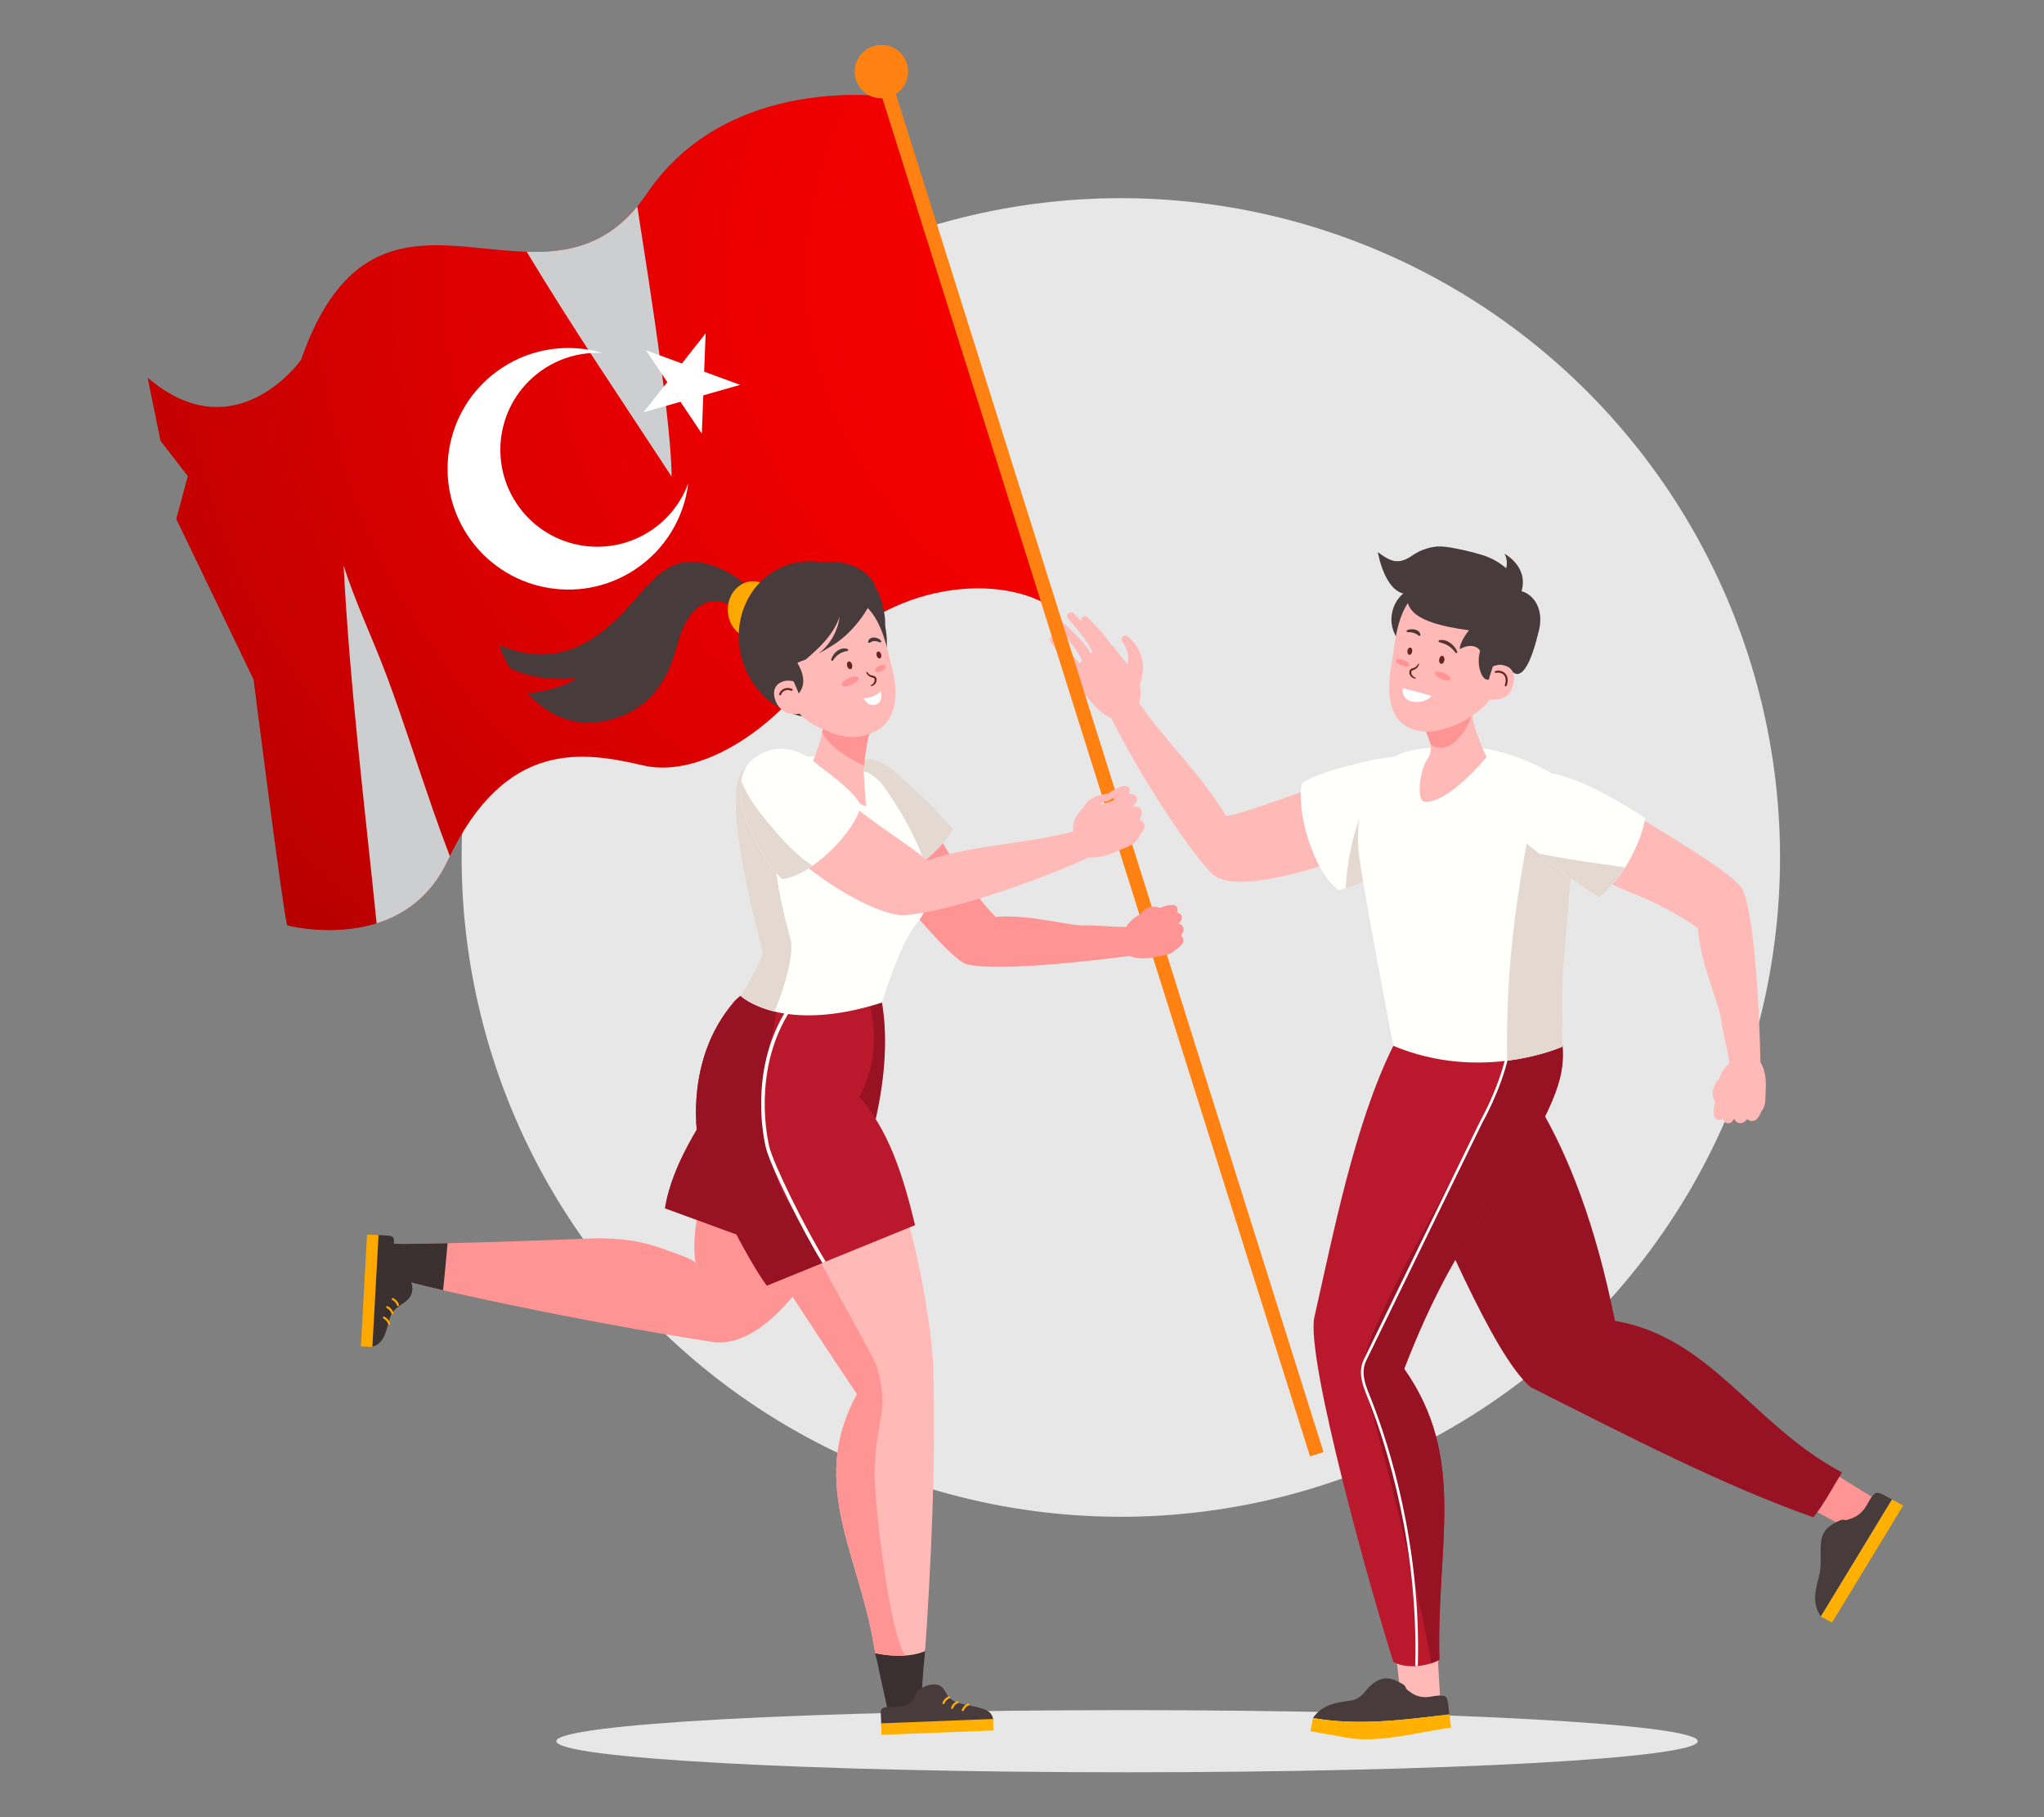 <?xml version="1.0" encoding="UTF-8"?>
<svg xmlns="http://www.w3.org/2000/svg" xmlns:xlink="http://www.w3.org/1999/xlink" viewBox="0 0 540 480">
  <rect x="0" y="0" width="540" height="480" fill="#808080" stroke="none"/>
  <defs>
    <style>
      .cls-1, .cls-2, .cls-3, .cls-4, .cls-5, .cls-6, .cls-7, .cls-8 {
        fill: none;
      }

      .cls-1, .cls-5, .cls-6, .cls-7, .cls-8 {
        stroke-linecap: round;
        stroke-linejoin: round;
      }

      .cls-1, .cls-5, .cls-8 {
        stroke-width: .55px;
      }

      .cls-1, .cls-6 {
        stroke: #632623;
      }

      .cls-9 {
        fill: #ff9494;
      }

      .cls-9, .cls-10, .cls-11, .cls-12, .cls-13, .cls-4, .cls-14, .cls-15, .cls-16, .cls-17, .cls-18, .cls-19, .cls-20, .cls-21, .cls-22, .cls-23, .cls-24, .cls-25 {
        stroke-width: 0px;
      }

      .cls-10 {
        fill: #ffa800;
      }

      .cls-11 {
        fill: #ff8112;
      }

      .cls-12 {
        fill: #ba192d;
      }

      .cls-26 {
        isolation: isolate;
      }

      .cls-2 {
        stroke: #ff8112;
        stroke-width: 3.73px;
      }

      .cls-2, .cls-3 {
        stroke-miterlimit: 10;
      }

      .cls-13 {
        fill: #632623;
      }

      .cls-3 {
        stroke: #fffffc;
        stroke-width: .94px;
      }

      .cls-14 {
        fill: #ffb000;
      }

      .cls-15 {
        fill: #ffb9b6;
      }

      .cls-16 {
        fill: #e7e7e7;
      }

      .cls-17 {
        fill: #971223;
      }

      .cls-5 {
        stroke: #ffa800;
      }

      .cls-18 {
        fill: #cdcecf;
        mix-blend-mode: multiply;
      }

      .cls-19 {
        fill: #fff;
      }

      .cls-20 {
        fill: #e3d9d1;
      }

      .cls-21 {
        fill: #3a3030;
      }

      .cls-22 {
        fill: #483b3b;
      }

      .cls-6 {
        stroke-width: .53px;
      }

      .cls-23 {
        fill: #503535;
      }

      .cls-24 {
        fill: url(#radial-gradient);
      }

      .cls-7 {
        stroke: #fff;
        stroke-width: .7px;
      }

      .cls-8 {
        stroke: #ffb000;
      }

      .cls-25 {
        fill: #fffffc;
      }
    </style>
    <radialGradient id="radial-gradient" cx="-1030.28" cy="-611.01" fx="-1030.28" fy="-611.01" r="397.59" gradientTransform="translate(-966.86 -137.87) rotate(-145.73) scale(.99 -.99) skewX(20.33)" gradientUnits="userSpaceOnUse">
      <stop offset="0" stop-color="red"/>
      <stop offset=".21" stop-color="#fb0000"/>
      <stop offset=".41" stop-color="#ef0000"/>
      <stop offset=".6" stop-color="#dc0000"/>
      <stop offset=".79" stop-color="#c10000"/>
      <stop offset=".98" stop-color="#9f0000"/>
      <stop offset="1" stop-color="#9b0000"/>
    </radialGradient>
  </defs>
  <g class="cls-26">
    <g id="Layer_2" data-name="Layer 2">
      <g id="Layer_2-2" data-name="Layer 2">
        <g>
          <rect class="cls-4" width="540" height="480"/>
          <g>
            <circle class="cls-16" cx="296.11" cy="226.5" r="174.15" transform="translate(-73.43 275.72) rotate(-45)"/>
            <path class="cls-16" d="m448.53,459.93c0,4.54-67.51,8.21-150.78,8.21s-150.78-3.68-150.78-8.21,67.51-8.21,150.78-8.21,150.78,3.68,150.78,8.21Z"/>
            <g>
              <g>
                <path class="cls-9" d="m481.69,387.48c4.42,2.7,8.82,5.42,13.23,8.15-1.79,2.96-3.57,5.92-5.36,8.88-4.76-2.58-9.53-5.14-14.31-7.69,2.15-3.11,4.29-6.23,6.44-9.35Z"/>
                <path class="cls-17" d="m386.03,267.29c12.02,10.78,30.25,29.9,40.62,81.6,25.48,4.4,36.3,27.45,59.98,40.06-2.49,3.97-4.61,8.17-7.56,11.84-23.7-8.37-47.92-20.9-74.73-34.4-10.14-8.77-24.27-43.88-36.48-70.44-4.29-9.33-1.24-20.66,7.58-25.91,3.06-1.82,6.44-2.75,10.6-2.75Z"/>
                <path class="cls-22" d="m499.83,396.07c-.98-.46-2.09-1.23-3.06-1.58-.97-.36-1.38-.16-2.01.56-.91,1.05-1.53,2.67-2.37,3.7-1.3,1.6-2.51,2.15-4.41,2.73-.62.19-1.02-.25-1.77.08-2.63,1.18-4.66,2.38-5.08,5.6-.42,3.21.3,6.06-.63,9.48-.93,3.42-1.8,7.05.56,10.31,6.25-10.26,12.53-20.57,18.76-30.88Z"/>
                <path class="cls-14" d="m484,428.59c6.27-10.3,12.53-20.61,18.8-30.91-.98-.53-1.97-1.06-2.95-1.59-6.27,10.3-12.53,20.61-18.8,30.91.98.53,1.97,1.06,2.95,1.58Z"/>
              </g>
              <g>
                <path class="cls-15" d="m379.48,431.86c.34,5.51.66,11.01.98,16.52-3.4.44-6.8.87-10.21,1.3-.65-5.71-1.31-11.41-1.96-17.12,3.73-.24,7.45-.47,11.18-.7Z"/>
                <path class="cls-12" d="m370.96,361.57c14.62-37.83,26.34-44.6,36.95-66.11,5.32-10.79,5.48-15.32,4.52-22.79-8.31-4.43-17.85-.48-26.83-3.31-3.44.1-15.16,2.19-17.51,6.9-10.33,20.74-16.04,50.65-20.83,71.56-2.48,10.82,15.51,74.74,20.88,91.2,4.16,2.2,10.17.67,12.14-.64-.87-30.4,7.41-52.99-9.32-76.8Z"/>
                <path class="cls-17" d="m359.88,363.72c9.06,31.22,19.46,77.97,18.02,75.68,1.01-.31,1.85-.68,2.38-1.03-.87-30.4,7.41-52.99-9.32-76.8,14.62-37.83,26.34-44.6,36.95-66.11,5.32-10.79,5.48-15.32,4.52-22.79-2.07-1.1-12.23-1.11-14.28,6.35-1.19,4.34-2.98,10.92-4.99,13.74-3.58,9.72-35.81,62.19-33.27,70.96Z"/>
                <path class="cls-22" d="m382.91,452.82c-.18-1.12-.22-2.57-.47-3.61-.25-1.04-.64-1.27-1.59-1.34-1.39-.1-3.03.46-4.35.42-2.05-.06-3.16-.7-4.72-1.93-.51-.4-.36-1.02-1.08-1.44-2.52-1.46-4.6-2.37-7.41-.61-2.81,1.76-3.08,4.48-6.69,4.93-3.61.45-7.42,1.1-9.72,4.56,11.72,2.11,24.19.53,36.03-.98Z"/>
                <path class="cls-14" d="m346.21,457.29c3.22.58,6.44,1.15,9.66,1.73,8.55,1.53,18.85-1.58,27.47-2.65-.14-1.18-.28-2.36-.41-3.53-11.87,1.47-24.31,3.06-36.08.96-.21,1.17-.43,2.33-.64,3.5Z"/>
                <path class="cls-7" d="m374.23,439.76c.84-31.81-7.67-58.04-11.98-69.18-1.55-4-3.49-7.67-1.53-11.53l30.66-62.81s4.78-8.35,6.78-17.22"/>
              </g>
              <g>
                <path class="cls-15" d="m298.34,181.65c7.36,12.34,18.02,21.3,25.58,33.9,5.46-.6,25.35-8.83,35.06-11.21,3,6.3,4.42,13.34,3.02,20.09-12.67,4.35-36.12,12.67-42.19,5.99-8.98-9.89-21.93-31.55-26.8-41.97-4.04-8.65-.32-4.8,1.17-7.45,1.49-2.66,3.52-.4,4.16.66Z"/>
                <path class="cls-25" d="m343.95,206.97c4.19-2.96,12.52-4.74,17-5.87,2.57-.65,8.79-1.61,11.5-1.38,4.8.41,6.82,6.97,8.52,10.84,5.11,11.63-21.51,23.56-27.24,24.56-7.03-4.91-11.32-21.36-9.79-28.15Z"/>
                <path class="cls-20" d="m380.98,210.55c-1.7-3.87-3.72-10.43-8.52-10.84-.91-.08-2.23-.02-3.66.12-4.97,3.58-7.02,9.12-9.24,15.09-2.41,6.49-3.67,12.96-4.07,19.75,8.03-2.46,30.2-13.4,25.49-24.11Z"/>
                <g>
                  <path class="cls-15" d="m290.51,187.72c4.74,3.98,6.6,2.06,7.43,1.57,4.03-2.38,4.54-7.82,1.24-12.43-.92-1.29-1.04-.69-4.92-5.97-2.2-3-10.66,5.85-10.66,5.85-.69.54-.26,1.97,1.56,4.77,1.82,2.8,5.35,6.21,5.35,6.21Z"/>
                  <path class="cls-15" d="m297.91,168.08c2.91,2.27,4.47,6.02,3.96,9.7-.34,2.34-1.17,6.26-4.36,5.25-1.39-.49-2.12-2.01-1.63-3.4.24-.67.75-1.18,1.11-1.79,1.64-2.49,1.34-5.91-.43-8.26-.83-.93.37-2.26,1.36-1.5h0Z"/>
                  <path class="cls-15" d="m284.25,178.93c-.74-1.29-2.29-3.38-3.18-4.63-1.14-1.56-2.31-3.11-3.49-4.65-.34-.44-.26-1.08.19-1.42.42-.32,1.01-.26,1.36.12,2.62,2.93,5.42,5.87,7.76,9.07,1.13,1.8-1.64,3.4-2.63,1.51h0Z"/>
                  <path class="cls-15" d="m286.19,175.15c-1.39-3.3-3.86-6.08-6.2-8.79-.38-.42-.34-1.06.08-1.43.39-.35.99-.34,1.37.01,2.86,2.78,5.9,5.6,7.66,9.28,0,0,.2.51.2.51.32.83-.1,1.75-.92,2.07-1.08.44-2.31-.5-2.17-1.65h0Z"/>
                  <path class="cls-15" d="m289.2,173.65c-1.04-3.36-4.41-7.23-7.02-10.23-.38-.42-.34-1.06.08-1.43.4-.35,1-.33,1.38.03,2.89,2.87,5.88,5.82,7.88,9.46.35.72.7,1.43.73,2.28-.1,1.99-3.07,1.89-3.04-.11h0Z"/>
                  <path class="cls-15" d="m292.14,174c-.57-1.72-1.62-3.32-2.63-4.84-1.11-1.62-2.35-3.18-3.64-4.7-.36-.42-.32-1.06.11-1.43.4-.34,1-.31,1.37.05,2.97,3.08,6.17,6.25,7.8,10.31.64,2.2-2.73,2.89-3,.6h0Z"/>
                </g>
              </g>
              <g>
                <path class="cls-25" d="m358.85,224.1c-.63-11.78,2.63-16.53,5.86-20.82,3.09-3.93,6.83-6.07,19.35-5.84.06,0,.09-.07.15-.1l7.56.31c8.67,1.29,17.61,5.75,21.92,9.19,4.54,3.63,2.22,7.13,2.14,15.14l-2.91,35.54-.21,18.97s-21.17,9.55-44.6-.24c0,0-8.91-45.95-9.24-52.16Z"/>
                <path class="cls-20" d="m414.61,210.95c-2.86-1.32-5.79-1.33-8.74-.95-3.1,14.54-5.6,29.2-6.87,44.02-.75,8.72-.93,17.44-.84,26.16,8.8-1.1,14.54-3.68,14.54-3.68l.21-18.98,2.91-35.54c.05-4.42,1.26-7.22,1.58-9.45-.89-.6-1.82-1.13-2.79-1.58Z"/>
                <g>
                  <path class="cls-15" d="m392.73,199.97s-9.95,12.17-16.22,11.82c-2.54.05-1.33-8.58.45-11,1.09-1.49,1.32-3.45.68-5.18-.8-2.18-1.97-5.25-3.28-8.33,1.68-2.53,11.72-5.91,14.56-2.46-1.35,4.96,3.82,15.15,3.82,15.15Z"/>
                  <path class="cls-9" d="m377.88,196.51c4.21,3.39,9.38-2.18,10.96-7.88-.2-1.41-.22-2.74.08-3.82-2.84-3.45-12.88-.07-14.56,2.46,1.31,3.08,2.48,6.15,3.28,8.33.11.3.18.6.24.9Z"/>
                  <g>
                    <path class="cls-22" d="m372.92,172.53s-6.16-3.86-5.23-10.17c.81-5.56,5.67-7.2,5.67-7.2l4.27,2.03-4.71,15.34Z"/>
                    <path class="cls-15" d="m394.51,163.89c-2.69-4.87-.39-7.46-6.28-8.59-.2-.04-.4-.07-.61-.1-.2-.05-.4-.1-.6-.14-5.89-1.13-8.07-1.87-12.55,1.49-5.79,4.35-6.05,14.96-6.72,18.25-1.9,9.38-.35,17.04,7.02,18.18,3.48,1.19,10.19-1.21,13.39-3.41,3.19-2.2,6.26-4.42,7.5-9.23.84-3.26.53-13.41-1.15-16.45Z"/>
                    <path class="cls-9" d="m379.16,177.74c-.19.45.56,1.2,1.68,1.68,1.12.48,2.18.5,2.37.05.19-.45-.56-1.2-1.68-1.68-1.12-.48-2.18-.5-2.37-.05Z"/>
                    <path class="cls-9" d="m368.86,174.44c-.15.39.51,1,1.47,1.36.96.36,1.86.33,2-.07.15-.39-.51-1-1.47-1.36-.96-.36-1.86-.33-2,.07Z"/>
                    <path class="cls-19" d="m370.57,181.79s1.75.36,7.65,2.02c0,0-1.43,1.96-4.77,1.57-3.34-.39-2.88-3.59-2.88-3.59Z"/>
                    <path class="cls-13" d="m380.21,174.19c-.09.58.15,1.1.53,1.16.38.06.76-.37.85-.95.09-.58-.15-1.1-.53-1.16s-.76.37-.85.95Z"/>
                    <path class="cls-13" d="m371.83,171.91c-.08.53.13,1,.48,1.05.35.05.69-.33.77-.86.08-.53-.13-1-.48-1.05-.34-.05-.69.33-.77.86Z"/>
                    <path class="cls-13" d="m374.89,175.48c-.15.44-.41.91-.85,1.2-.41.3-1,.34-1.11.57-.35.63.32,1.58,1.03,1.74.15.04.11.27-.04.26-1.05-.04-2.01-1.25-1.41-2.31.37-.46.87-.41,1.3-.66.35-.19.63-.53.84-.91.07-.14.3-.04.24.11h0Z"/>
                    <path class="cls-23" d="m380.24,169.1c2.06-.38,4.01,1.25,4.75,3.04.06.14,0,.29-.14.35-.11.05-.24.01-.31-.08-.54-.71-1.15-1.34-1.89-1.82-.74-.46-1.59-.72-2.42-.97-.26-.07-.24-.48.02-.52h0Z"/>
                    <path class="cls-23" d="m374.76,167.87c-.79-.67-1.82-.94-2.86-.89-.3.05-.42-.39-.15-.51,1.16-.54,3.29-.3,3.52,1.23.01.27-.35.38-.5.17h0Z"/>
                    <path class="cls-22" d="m406.59,166.46c1.32-5.58-1.39-9.41-4.62-10.3-1.42-4.87-5.98-7.94-9.25-9.17-2.78-1.04-9.23-2.5-11.67-2.63-5.54-.3-11.31,5.58-9.57,13.64.9,2.57,1.01,6.41,16.62,8.49-1.39,1.61-2.66,4.17-2.39,4.97,2.44-1.42,4.5-.88,5.33.44-.73,2.41-.44,5.48.98,7.15.21.25.52.4.83.48h0c.7.17,1.41-.24,1.62-.93.28-.94.71-2.18,1.15-2.91,1.39-.22,3.28.85,3.28.85,0,0,3.59,7.22,7.68-10.07Z"/>
                    <g>
                      <path class="cls-15" d="m394.4,176.03c.59-.32,1.79-.48,2.45-.38,2.02.31,3.49,1.63,3.07,4.32-.41,2.7-1.61,4.75-5.23,4.85-.72.02-1.91-.15-2.4-.71.7-2.81.53-3.45,2.12-8.09Z"/>
                      <path class="cls-6" d="m395.18,177.5c1.68-.44,3.57.85,2.62,3.53"/>
                    </g>
                    <path class="cls-22" d="m379.98,144.38s-3.31-.11-6.91,2.38c-3.72,2.56-5.73,1.53-9.06-.91,0,0,2.48,15.02,11.18,10.06l4.79-11.53Z"/>
                    <path class="cls-22" d="m397.44,146.25s6.45,3.37,4.53,9.9l-8.28.65s6.4-5.92,3.76-10.55Z"/>
                  </g>
                </g>
              </g>
              <g>
                <path class="cls-15" d="m457.11,283.3c-.21-5.01-1.95-9.69-2.49-14.69-1.25-5.57-5.33-14.2-6.07-23.45-14.21-10.16-29.19-12.04-38.56-20.12-.51-.44-.97-1.05-1.38-1.79-4.99-9.03,5.58-18.78,14.39-13.41,16.68,10.16,35.89,21.29,37.5,25.38,3.83,9.68,4.56,41.57,4.67,48.92-2.68-.36-5.38-.44-8.05-.85Z"/>
                <path class="cls-25" d="m407.49,226.21c-4.9-4.22-12.09-7.85-5.25-18.51,3.54-5.1,8.41-3.47,12.11-2.22,5.18,1.55,14.08,6.48,20.31,10.63-1.36,7.6-6.63,16.59-12.18,20.96-3.97-2.29-11.62-7.96-14.99-10.86Z"/>
                <path class="cls-20" d="m406.56,225.44c.31.26.62.51.92.77,3.37,2.9,11.02,8.57,14.99,10.86,2.45-1.93,4.84-4.75,6.86-7.96-7.61-1.11-15.25-2.07-22.78-3.67Z"/>
                <g>
                  <path class="cls-15" d="m466.37,290.83l.14-3.75c.08-2.08-.23-4.12-1.06-5.86-.65-1.37-1.91-1.41-3.21-1.29l-.72-.08c-2.23.2-5.07-.32-7.2,4.65,0,0-1.87,9.45,2.28,10.35l5.49.65c2.23-.2,4.15-2.28,4.28-4.66Z"/>
                  <path class="cls-15" d="m457.32,287.96c-.64.1-1.62.65-1.99,1.14-.56.67.1,1.73.56,2.36.56.63-.22,1.57-.92,1.11-3.86-2.06-2.83-6.21.24-8.51,0,0,1-.73,1-.73,1.15-.84,2.76-.58,3.6.57,1.38,1.77-.32,4.47-2.48,4.06h0Z"/>
                  <path class="cls-15" d="m456.61,293.38c-.44.71-.88,1.69-1.73,2.26-.52.35-1.35.26-1.75-.27-.2-.26-.24-.4-.3-.63-.27-1.85.24-3.44.54-5.16.26-1.17,2.01-.86,1.86.33-.17,1.38-.46,2.95-.27,4.24-.1-.39-.78-.67-1.17-.46-.03,0-.14.08-.12.06.25-.33.57-.94.83-1.49.74-1.47,2.92-.31,2.12,1.13h0Z"/>
                  <path class="cls-15" d="m458.66,294.02c-.26.76-.49,1.78-1.24,2.41-.34.28-.94.39-1.37.18-.55-.28-.64-.56-.77-.73-.59-1.23-.65-2.46-.79-3.75-.04-.52.34-.98.86-1.02.49-.04.93.3,1.01.78.18.93.36,2.08.79,2.88,0,.04.07-.03-.25-.19-.1-.05-.2-.06-.33-.07-.21,0-.39.06-.52.16-.02.01-.05.03-.06.05.06-.23.27-.83.35-1.3.37-1.61,2.78-.99,2.32.6h0Z"/>
                  <path class="cls-15" d="m461.34,295.87c-1.07,1.28-2.78,1-3.28-.65-.37-1.13-.4-2.28-.42-3.41,0-.52.42-.95.94-.95.5,0,.91.39.95.88.13.93.24,2.13.69,2.82-.1-.17-.55-.24-.71-.16-.14.06-.06,0,0-.08,1.02-1.53,3.16.27,1.83,1.55h0Z"/>
                  <path class="cls-15" d="m462.43,292.37c.15.53.34,1.08.55,1.43.08.18.24.25.02.16-.12-.03-.28,0-.33.04.59-.53,1.08-2,1.35-2.9.32-1.17,2.07-.76,1.84.43-.45,1.65-1.03,4.96-3.45,4.55-1.53-.59-1.74-1.84-2.26-2.98-.55-1.56,1.81-2.33,2.28-.74h0Z"/>
                </g>
              </g>
            </g>
            <g>
              <g>
                <path class="cls-24" d="m234.96,25.62s-42.39-6.5-64,25.43c-26.61,39.32-70.41-16.33-91.44,44.03,0,0-17.35,24.53-40.52,4.68l3.41,16.69,7.21,9.32-3.05,11.31,20.43,42.43s7.76,61.28,8.87,64.94c0,0,30.59,8.08,42.36-17.03,15.34-32.73,36.31-28.77,51.8-25.21,13.84,3.18,32.5-7.75,45.01-24.71,17.24-23.37,47.88-26.45,62.29-17.35L234.96,25.62Z"/>
                <path class="cls-18" d="m114.39,213.93c-4.1-11.76-7.84-23.63-12.19-35.3-3.69-9.89-8.25-19.3-11.43-29.26,1.63,31.61,5.52,63.04,8.73,94.53,7.15-2.24,14.29-6.98,18.73-16.47.2-.43.41-.83.62-1.25-1.55-4.06-3.03-8.15-4.46-12.25Z"/>
                <path class="cls-18" d="m177.43,125.89c0-16.5-8.75-68.59-9.06-71.37-8.6,10.41-18.74,12.3-29.21,11.99,12.13,20.19,25.38,39.67,38.27,59.38Z"/>
                <g>
                  <path class="cls-19" d="m171.83,140.23c-11.83,7.75-27.7,4.45-35.45-7.38-7.75-11.83-4.45-27.7,7.38-35.45,4.77-3.13,10.2-4.45,15.5-4.15-8.69-2.58-18.42-1.47-26.6,3.89-14.74,9.66-18.85,29.44-9.19,44.18,9.66,14.74,29.44,18.85,44.18,9.19,8.18-5.36,13.08-13.84,14.18-22.84-1.83,4.97-5.21,9.43-9.99,12.56Z"/>
                  <polygon class="cls-19" points="170.65 92.52 180.16 96.01 186.42 88.05 186.03 98.17 195.54 101.66 185.8 104.43 185.41 114.54 179.77 106.13 170.03 108.89 176.29 100.93 170.65 92.52"/>
                </g>
                <line class="cls-2" x1="231.73" y1="15.34" x2="347.87" y2="384.12"/>
                <path class="cls-11" d="m227.02,14.94c-2.19,3.22-1.36,7.61,1.86,9.8,3.22,2.19,7.61,1.36,9.8-1.86,2.19-3.22,1.36-7.61-1.86-9.8-3.22-2.19-7.61-1.36-9.8,1.86Z"/>
              </g>
              <g>
                <path class="cls-22" d="m200.28,159.22s-2.05-6.13-11.46-9.61c-12.5-4.62-16.73,4.66-24.91,12.93-7.79,7.88-17.82,13.9-32.07,7.88,0,0,.9,2.65,2.82,6.03,5.41,2.66,11.63,3.29,17.86,2.67-3.82,2.29-8.42,3.64-13.1,4.01,4.66,5.15,11.61,9.41,21.24,7.12,15.39-3.67,17.34-17.53,19.02-22.35,0,0,4.24-14.42,15.05-7.08,8.46,5.74,5.53-1.6,5.53-1.6Z"/>
                <path class="cls-10" d="m205.71,161.05c0,4.16-3.01,7.53-6.72,7.53s-6.72-3.37-6.72-7.53,3.01-7.53,6.72-7.53,6.72,3.37,6.72,7.53Z"/>
                <g>
                  <path class="cls-9" d="m299.82,244.68c-4.7.53-9.32-.42-14.05-.21-5.37-.37-14.01-2.93-22.73-2.29-11.52-11.79-15.43-25.49-24.3-33.06-.48-.41-1.12-.75-1.87-1.03-9.13-3.36-16.7,7.9-10.43,15.34,11.87,14.09,25.02,30.4,29.06,31.31,9.58,2.18,39.42-1.73,46.28-2.69-.73-2.45-1.19-4.95-1.95-7.38Z"/>
                  <path class="cls-20" d="m239.45,206.62c-4.64-3.96-9.06-10.14-18.01-2.24-4.25,4.03-2.03,8.34-.32,11.61,2.19,4.61,8.07,12.19,12.84,17.41,6.89-2.36,14.51-8.57,17.78-14.37-2.71-3.37-9.09-9.69-12.28-12.41Z"/>
                  <g>
                    <path class="cls-9" d="m308.17,252.22l-3.48.67c-1.93.37-3.87.38-5.62-.14-1.37-.41-1.59-1.58-1.67-2.81l-.18-.66c-.14-2.11-1.03-4.68,3.3-7.38,0,0,8.54-3.11,9.98.64l1.4,5.02c.14,2.11-1.53,4.2-3.73,4.66Z"/>
                    <path class="cls-9" d="m300.26,242.78c1.09-2.15,3.94-4.28,6.31-2.84.66.34,1.12.86,1.59,1.4.25.28.23.71-.05.96-.46.44-1.12-.11-1.57-.27-.51-.18-1.26-.26-1.56.15-.4.42-.77,1.41-.78,2.02.41,1.28-.3,2.64-1.57,3.05-2.01.69-3.91-1.58-2.9-3.42,0,0,.54-1.05.54-1.05h0Z"/>
                    <path class="cls-9" d="m307.81,240.93c.48-.32.98-.69,1.25-.97.01,0,0,0-.02.05-.13.34.04.83.38,1.02.16.07.14.06.2.07-.04-.02-.34,0-.59.03-1.06.16-2.23.5-3.33.83-1.08.33-1.63-1.29-.57-1.68,1.55-.53,2.96-1.23,4.73-1.25.39.02.89.26,1.1.68.64,1.33-1.06,2.38-1.82,3.05-1.24.96-2.63-.94-1.33-1.83h0Z"/>
                    <path class="cls-9" d="m309.16,242.49c.42-.14.94-.42,1.14-.5-.02.02-.03.04-.04.07-.12.2-.11.58.04.8.2.27.25.21.22.21-.03-.02-.1-.04-.18-.07-.77-.2-1.79-.24-2.62-.26-1.12-.02-1.16-1.7-.05-1.78,1.39-.01,4.83-.53,4.57,1.76-.27,1.02-1.46,1.46-2.2,1.85-1.43.66-2.35-1.52-.88-2.08h0Z"/>
                    <path class="cls-9" d="m310.44,245.32c.07-.06.11-.15.07,0-.05.15.08.57.25.64-.61-.31-1.95-.26-2.77-.23-.49.02-.91-.36-.93-.85-.02-.46.31-.85.76-.92,1.05-.15,2.13-.28,3.24-.1,1.61.23,2.12,1.78,1.08,2.97-1,1.42-2.98-.31-1.7-1.49h0Z"/>
                    <path class="cls-9" d="m309.39,246.09c1.28.22,3.7.9,3.16,2.83-.75,1.62-2.37,2.07-3.8,2.72-1.05.4-1.71-1.16-.69-1.64.48-.22,1-.49,1.45-.78.45-.28.97-.67,1.08-.91-.04.05-.03.2,0,.31.11.19.03.05-.16,0-.36-.14-.91-.24-1.43-.31-1.53-.23-1.14-2.52.38-2.23h0Z"/>
                  </g>
                </g>
                <g>
                  <path class="cls-9" d="m233,264.83c-1.8-10.31-37.17,13.23-37.22,16.82-5.66,17.04-14.18,40.21-11.99,52.05-.18-.99-6.11-2.9-7.13-3.29-2.29-.89-4.63-1.62-7.03-2.16-4.77-1.07-9.66-1.29-14.54-1.07-4.37.19-51.86,1.98-51.81,1.2-.17,2.89-.35,5.77-.52,8.66,5.75,2.39,50.9,12.13,85.38,17.4,23.26,3.55,50.52-57.24,44.86-89.6Z"/>
                  <path class="cls-21" d="m118.24,328.39c-8.44.21-14.97.27-14.96-.02-.17,2.89-.35,5.77-.52,8.66,1.71.71,6.92,2.08,14.3,3.78.42-4.14.84-8.27,1.18-12.42Z"/>
                  <path class="cls-17" d="m215.54,333.76c13.31-20.82,20.91-49.14,17.45-68.94-1.8-10.31-37.17,13.23-37.22,16.82-9.21,11.73-18.22,25.36-20.11,37.54,1.73.66,31.1,11.36,39.88,14.57Z"/>
                  <g>
                    <path class="cls-21" d="m99.68,326.23c.96.09,2.36.08,3.22.19s1.15.51,1.18,1.3c.04,1.17-.19,2.76-.19,3.9,0,1.77.65,2.82,1.92,3.89.42.35.8.35,1.25.75,1.58,1.42,2.69,4.38,1.13,6.47-1.56,2.09-4.16,2.28-5.15,5.35-.98,3.07-1.38,7.1-5.02,7.7.55-9.86,1.07-19.7,1.64-29.56Z"/>
                    <path class="cls-10" d="m95.34,355.63c.54-9.85,1.08-19.7,1.63-29.55,1.01.06,2.02.11,3.04.17-.54,9.85-1.08,19.7-1.63,29.55-1.01-.06-2.02-.11-3.04-.17Z"/>
                    <path class="cls-5" d="m105.13,344.73c-.19-.74-.74-1.22-1.36-1.6"/>
                    <path class="cls-5" d="m103.67,346.87c-.19-.74-.74-1.22-1.36-1.6"/>
                    <path class="cls-5" d="m102.8,349.64c-.19-.74-.74-1.22-1.36-1.6"/>
                  </g>
                </g>
                <g>
                  <path class="cls-21" d="m230.99,436.01c.56,1.97,1.01,3.79,1.27,5.41l2.27,10.33,8.68-.31.82-11.73h.04c.13-1.32.25-2.74.37-4.23l-13.45.53Z"/>
                  <path class="cls-15" d="m226.41,368.25c-13.27,24.14,1.21,43.21,4.77,68.41,0,0,7.68,1.89,13.21-.52,0,0,3.35-44.32,2.11-75.97-.44-11.17-6.72-53.16-21.66-70.92,5.15-6.81,3.23-29.67,2.2-30.85-5.81-6.72-33.3,6.46-33.3,6.46-9.93,18.19-8.66,35.74-5.97,41.12,2.51,5.02,3.01,9.31,8.45,16.76,11.54,16.89,16.8,25.64,30.19,45.51Z"/>
                  <path class="cls-9" d="m231.07,389.64c0-14.55,4.1-16.13.66-28.33-1.29-4.57-21.28-36.82-27.96-55.38-2.47-6.88.18-22.22,1.11-29.54.78-6.13,3.23-11.82,4.81-17.74-8.16,2.48-15.95,6.21-15.95,6.21-9.93,18.19-8.66,35.74-5.97,41.12,2.51,5.02,3.01,9.31,8.45,16.76,11.54,16.89,16.8,25.64,30.19,45.51-13.27,24.14,1.21,43.21,4.77,68.41,0,0,3.8.93,7.97.65-4.06-5.45-8.08-39.32-8.08-47.67Z"/>
                  <path class="cls-12" d="m202.61,339.56l39.15-15.94c-3.49-14.35-7.1-24.91-14.71-33.95,8.11-14.91,1.02-30.08-.01-31.27-4.88-5.64-25.85.43-31.38,4.64-1.31,1-1.92,1.82-1.92,1.82-12.82,15.2-9.96,34.95-8.61,40.53,1.32,5.45,12.5,27.64,17.48,34.17Z"/>
                  <path class="cls-17" d="m214.95,329.46c-1.16-2.22-2.3-4.53-3.07-6.94-9.51-10.51-10.69-27.9-10-35.64.4-4.52.9-9.08,2.07-13.47,1.18-4.4,2.15-14.93,2.43-16.02-6.01,1.4-8.19,3.73-10.73,5.67-1.31,1-1.92,1.82-1.92,1.82-12.82,15.2-9.96,34.95-8.61,40.53,1.32,5.45,12.5,27.64,17.48,34.17l14.91-6.07c-.94-1.35-1.87-2.69-2.57-4.03Z"/>
                  <path class="cls-3" d="m209.19,265.47c-10.25,14.72-7.65,32.4-6.38,37.63,1.13,4.64,9.39,21.4,14.9,30.32"/>
                  <g>
                    <path class="cls-22" d="m232.81,455.53l-.13-3.29c-.03-.68.5-1.24,1.18-1.27l3.96-.16c1.54-.06,2.93-.93,3.66-2.29.24-.45.45-.9.59-1.3.49-1.39,4.4-3.05,6.36-1.89,1.96,1.15,1.02,3.72,5.86,4.78,4.83,1.07,7.85,1.25,8.1,4.25l-29.57,1.16Z"/>
                    <rect class="cls-14" x="232.85" y="454.62" width="29.6" height="3.04" transform="translate(-17.67 10.04) rotate(-2.24)"/>
                    <path class="cls-8" d="m250.72,448.36s-1,.3-1.47,1.51"/>
                    <path class="cls-8" d="m252.99,449.61s-1,.3-1.47,1.51"/>
                    <path class="cls-8" d="m255.83,450.22s-1,.3-1.47,1.51"/>
                  </g>
                </g>
                <g>
                  <path class="cls-25" d="m233.77,208.18c-.93-1.79-4.16-4.33-5.26-4.28,0,0,0,.01,0,.02-.1-.04-.19-.08-.29-.11-.03,0-.05-.02-.08-.02-.05-.02-12.83-4.07-12.83-4.07-3.43.41-12.92.88-16.21,1.85-3.88,1.14-9.44,4.74,2.31,49.68.49,1.89-5.76,11.8-5.76,11.8,0,0,10.79,10.29,37.34,1.78,0,0,4.82-15.82,9.09-20.78,3.01-3.5,3.81-8.28,3.41-11.05-1.42-9.91-9.85-22.26-11.72-24.81Z"/>
                  <path class="cls-20" d="m208.94,248.42c-1.88-6.81-5.21-19.91-4.25-29.26,0-.06.02-.11.02-.17-.04-5.87-.24-11.75-1.5-17.43-1.52.81-4.79,1.92-4.88.27-.08.03-.16.07-.24.11,0,0,0,0,0,0,0,0-.02,0-.03.01-.07.03-.14.07-.21.1-.04.02-.08.04-.12.06-.07.04-.13.07-.2.11-.04.03-.08.05-.13.08-.06.04-.13.09-.19.13-.04.03-.08.06-.12.09-.23.18-.45.39-.66.63-.04.04-.07.08-.11.12-.06.07-.12.15-.17.23-.04.05-.07.1-.11.16-.06.08-.11.17-.17.26-.03.06-.07.11-.1.17-.05.1-.11.2-.16.3-.03.06-.06.12-.09.18-.05.12-.11.23-.16.36-.02.04-.03.08-.05.12-.18.47-.35,1.01-.49,1.62-.01.06-.03.12-.04.18-.04.18-.07.37-.11.57-.01.08-.03.16-.04.24-.03.2-.06.41-.09.62-.01.08-.02.17-.03.25-.03.23-.05.46-.07.71,0,.06,0,.13-.01.19-.09,1.18-.12,2.54-.07,4.11,0,.07,0,.14,0,.22.01.35.03.72.05,1.1,0,.1.01.21.02.31.02.38.05.77.08,1.17,0,.1.02.19.02.29.04.43.07.87.12,1.33,0,.01,0,.03,0,.05.2,2.02.5,4.31.92,6.88.02.13.04.25.06.38.09.56.19,1.13.29,1.72.03.16.06.32.08.48.11.59.22,1.2.33,1.82.03.14.06.29.08.43,1.11,5.85,2.72,12.91,4.97,21.52.03.11.03.26.02.42,0,.06-.02.12-.03.18-.02.12-.04.24-.08.38-.02.08-.05.18-.08.26-.04.14-.09.27-.14.42-.04.11-.08.21-.12.33-.06.15-.12.3-.19.46-.05.12-.1.25-.16.37-.07.16-.15.32-.22.49-.06.14-.12.27-.19.41-.08.17-.17.34-.26.52-.07.14-.14.28-.21.43-.09.18-.18.35-.28.53-.08.15-.15.29-.23.44h0c-1.64,3.06-3.59,6.16-3.59,6.16,0,0,2.78,2.64,8.96,4.14,1.24-2.28,5.49-14.54,4.32-18.76Z"/>
                </g>
                <g>
                  <path class="cls-15" d="m213.83,203.26s12.93,9.63,14.96,9.63l-.64-9.1s.44-8.47,2.74-13.71c-1.51-2.33-10.87-4.53-13.51-1.39,1.19,4.56-3.55,14.58-3.55,14.58Z"/>
                  <path class="cls-9" d="m217.21,193.49c2.38,4.76,9.98,8.23,11.06,8.73.24-2.69.93-8.29,2.62-12.15-1.51-2.33-10.87-4.53-13.51-1.39.34,1.29.19,3.01-.18,4.81Z"/>
                </g>
                <g>
                  <ellipse class="cls-22" cx="214.74" cy="168.94" rx="19.41" ry="20.81" transform="translate(-43.71 80.29) rotate(-19.26)"/>
                  <path class="cls-22" d="m231.67,174.17c-.37-.58-.65-1-.67-1l-6.8-14.39,6.82-3.89s0,0,.02.02c1.47,1.58,2.6,6.35,2.77,8.53.37,4.73-1.96,9.88-2.14,10.72Z"/>
                  <path class="cls-15" d="m208.39,168.15c2.16-5.02-.34-7.33,5.31-9.01.19-.06.39-.1.58-.15.19-.06.39-.13.57-.19,5.65-1.68,7.71-2.61,12.42.24,6.09,3.69,7.37,14.04,8.34,17.2,2.94,11.36-1.43,16.02-5.42,17.37-3.28,1.5-7.17,1.63-12.25-.77-4.6-1.93-7.41-3.9-9.09-8.49-1.14-3.1-1.82-13.06-.47-16.2Z"/>
                  <path class="cls-9" d="m222.44,180.98c.22.48,1.37.43,2.58-.12,1.2-.55,2-1.39,1.78-1.87-.22-.48-1.37-.43-2.58.12-1.2.55-2,1.39-1.78,1.87Z"/>
                  <path class="cls-9" d="m231.19,177.2c.17.38.92.41,1.67.07.75-.34,1.21-.92,1.04-1.3-.17-.38-.92-.41-1.67-.07-.75.34-1.21.92-1.04,1.3Z"/>
                  <path class="cls-13" d="m225.12,175.57c.14.56-.04,1.09-.4,1.18-.37.09-.78-.28-.92-.84-.14-.56.04-1.09.4-1.18.37-.09.78.28.92.84Z"/>
                  <path class="cls-13" d="m232.8,172.85c.13.51-.03.99-.37,1.07-.33.09-.71-.26-.84-.76-.13-.51.03-.99.37-1.07.33-.09.71.26.84.76Z"/>
                  <path class="cls-13" d="m229.09,177.51c.25.35.56.65.91.8.45.2.93.1,1.34.52.7.98-.13,2.27-1.16,2.41-.16.02-.22-.21-.07-.27.67-.23,1.22-1.22.83-1.79-.13-.21-.7-.19-1.14-.45-.46-.24-.76-.67-.95-1.09-.03-.07,0-.15.07-.18.06-.03.13,0,.17.05h0Z"/>
                  <path class="cls-22" d="m223.8,171.97c-1.6.24-2.89,1.1-3.72,2.48-.17.26-.59.05-.49-.24.48-1.73,2.39-3.46,4.31-2.78.29.1.2.53-.09.54h0Z"/>
                  <path class="cls-22" d="m229.34,169.51c.32-1.59,2.66-1.3,3.41-.25.1.12.08.29-.04.39-.09.07-.21.08-.3.04-.47-.24-.96-.35-1.41-.35-.46.04-.77.15-1.17.4-.19.19-.53.03-.5-.23h0Z"/>
                  <path class="cls-22" d="m230.72,153.69c-3.64-5.53-13.65-7.99-23.83-1.01-16.64,13.26-1.83,30.62-1.83,30.62l2.45-1.56,2.27,2.58c2.95-2.13,3.19-5.4.87-9.2-.48.08-.96.15-1.46.18.5-.03.99-.09,1.46-.18,0,0,0,0,0,0,.46-.3,1.15-.5,2.22-.91,3.46-2.98,7.22-6.37,8.95-11.29-.49,3.79-2.51,7.38-5.55,9.72.99-.52,2.12-1.18,3.45-2.03,6.85-3.99,12.99-13.88,11-16.91Z"/>
                  <g>
                    <path class="cls-15" d="m209.68,180.01c-.61-.26-1.8-.29-2.43-.13-1.94.5-3.25,1.93-2.58,4.53s2.76,4.36,5.58,4.24c.71-.03,1.86-.33,2.28-.93-.96-2.68-.85-3.32-2.86-7.7Z"/>
                    <path class="cls-1" d="m209.13,182.22c-1.14-.52-2.55-.16-3.03,1.17"/>
                  </g>
                  <path class="cls-19" d="m228.16,184.43s2.54.09,4.51-1.83c0,0,.88,2.82-1.31,3.51-2.18.69-3.2-1.69-3.2-1.69Z"/>
                </g>
                <g>
                  <path class="cls-15" d="m287.51,218.41c-12.96,4.55-29.39,4.28-42.65,8.9-3.64-3.78-21.59-14.22-27.27-21.92-6.06,2.79-11.41,7.09-14.51,12.9,6.63,10.95,28.37,24.05,36.1,23.45,12.73-.99,38.12-10.42,48.08-15.09,8.26-3.87,3.17-3.32,3.7-6.18.53-2.86-2.34-2.45-3.45-2.06Z"/>
                  <path class="cls-25" d="m227.44,212.72c-2.24-4.36-9.52-9.06-12.15-11.35-4.27-3.7-10.75-5.32-16.2-.96-9.48,7.59,3.19,28.43,7.6,31.81,8.12-1.05,19.47-12.9,20.75-19.51Z"/>
                  <path class="cls-20" d="m205.33,220.14c-2.98-3.41-7.64-8.73-9.47-13.95-1.57,9.33,7.3,23.32,10.84,26.04,2.49-.32,5.29-1.66,8-3.55-3.61-2.3-6.78-5.58-9.37-8.54Z"/>
                  <g>
                    <path class="cls-15" d="m286.4,215.61c-1.17-3.85,3.16-5.71,6.13-5.91.35-.05.68.2.72.56.04.27-.1.52-.32.65-.96.52-1.96,1.13-2.66,1.92-.35.46-.65.89-.42,1.27.03.04.09.06.12.02,0-.04.05.02-.02-.17,1.04,2.36-2.38,3.97-3.54,1.67h0Z"/>
                    <path class="cls-15" d="m295.19,210.29c.49-.5,1.09-1.23,1.3-1.57-.03.25.13.58.38.71.05.05.25.1.26.09-.04-.02-.49.1-.77.22-1.26.49-2.56,1.19-3.8,1.89-.93.52-1.75-.86-.85-1.43,1.31-.69,6.14-4.39,6.75-1.55.02.13,0,.31-.02.43-.27,1.08-1.1,1.89-1.67,2.63-.95,1.11-2.57-.36-1.57-1.42h0Z"/>
                    <path class="cls-15" d="m297.14,211.88c.5-.33,1.04-.71,1.33-1.03-.08.21,0,.54.17.7.21.19.21.11.14.11-.06-.02-.17-.03-.28-.03-1.02-.03-2.23.19-3.26.4-1.03.21-1.41-1.34-.39-1.62,1.42-.29,5.35-1.72,5.55.69-.09,1.18-1.31,1.9-2.05,2.52-1.18.86-2.43-.93-1.21-1.74h0Z"/>
                    <path class="cls-15" d="m299.49,214.84c.08-.12.12-.26.12-.18-.01.1.15.39.27.4-.95-.24-2.49.19-3.54.45-.45.14-.93-.12-1.05-.57-.12-.42.12-.86.52-1,.96-.34,1.88-.63,2.93-.81.88-.12,1.94-.23,2.64.62.76,1.05-.06,3.22-1.44,2.64-.59-.26-.81-1.02-.44-1.56h0Z"/>
                    <path class="cls-15" d="m298.17,216.19c4.1-.27,5.82,2.03,2.29,4.93-.79.49-2.09,2.2-2.96,1.1-.25-.38-.15-.89.22-1.14.95-.75,2.33-1.75,2.73-2.83-.02,0,0,.11.04.16-.43-.13-1.51-.19-2.24-.11-1.43.07-1.52-2.07-.08-2.12h0Z"/>
                    <path class="cls-15" d="m298.24,223.52l-3.99,1.69c-2.21.93-4.54,1.44-6.77,1.25-1.75-.15-2.3-1.49-2.71-2.94l-.38-.75c-.7-2.49-2.42-5.35,2.08-9.69,0,0,3.1-2.22,3.2-1.25.11,1,.57.76,2.04.4,2.62-.64,4.33-1.72,5.25-3.14l4.57,7.89c.7,2.49-.77,5.42-3.29,6.54Z"/>
                  </g>
                </g>
              </g>
            </g>
          </g>
        </g>
      </g>
    </g>
  </g>
</svg>
